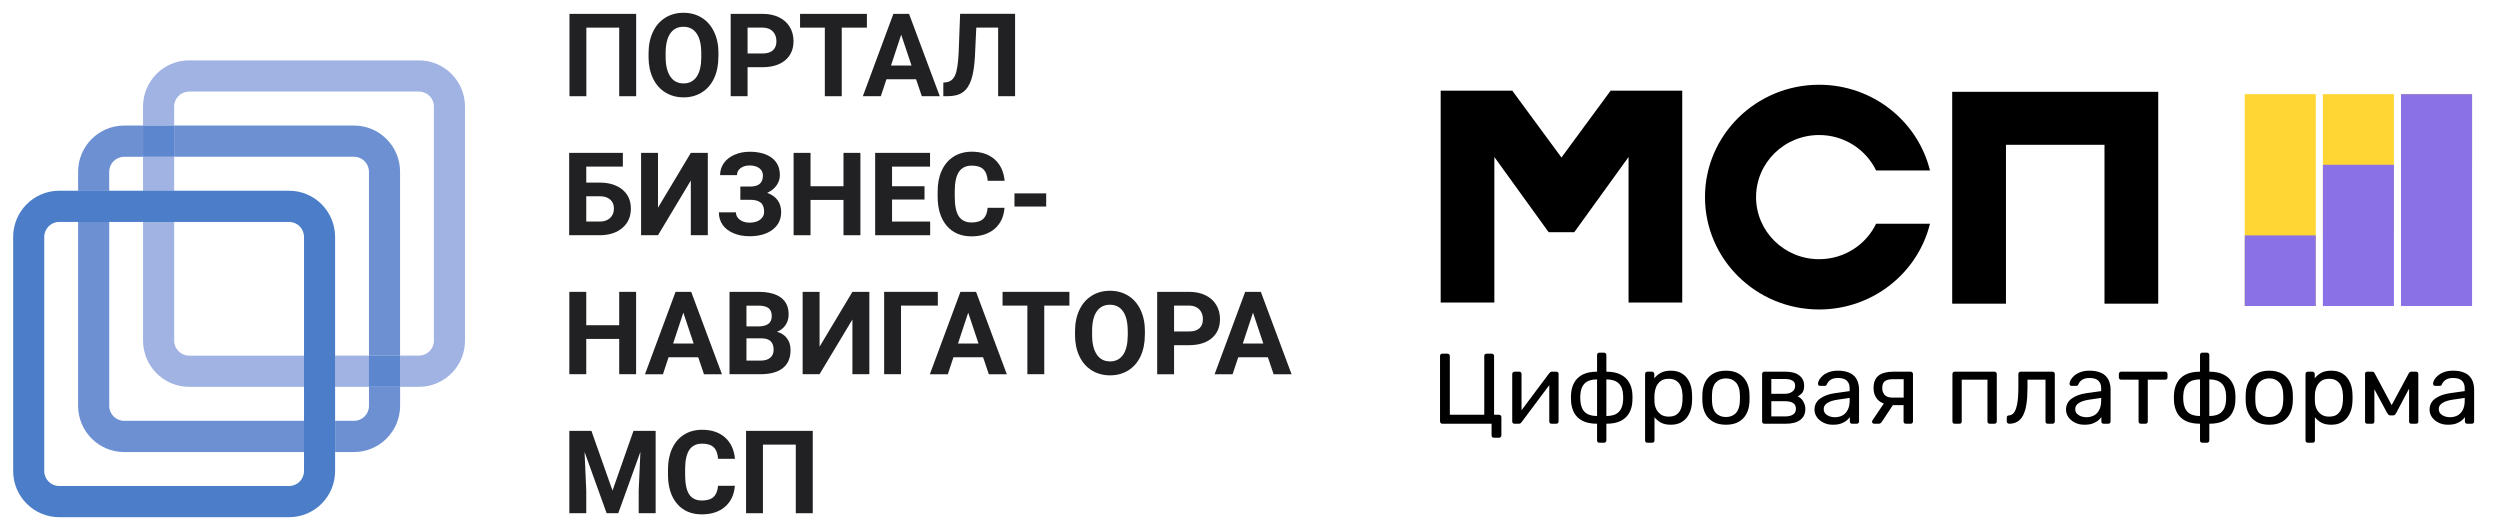 <svg width="177" height="37" viewBox="0 0 177 37" fill="none" xmlns="http://www.w3.org/2000/svg">
<g clip-path="url(#clip0_311_795)">
<path d="M4.189 15.713C3.608 15.713 3.133 16.189 3.133 16.773V33.349C3.133 33.932 3.608 34.409 4.189 34.409H20.468C21.05 34.409 21.524 33.932 21.524 33.349V16.773C21.524 16.189 21.05 15.713 20.468 15.713H4.189ZM20.47 36.617H4.189C2.393 36.617 0.932 35.151 0.932 33.349V16.773C0.932 14.97 2.393 13.504 4.189 13.504H20.468C22.264 13.504 23.725 14.97 23.725 16.773V33.349C23.727 35.151 22.266 36.617 20.47 36.617Z" fill="#4C7DC8"/>
<path d="M25.068 32.004H23.728V29.795H25.068C25.65 29.795 26.124 29.319 26.124 28.735V27.39H28.328V28.735C28.325 30.535 26.864 32.004 25.068 32.004ZM21.525 32.004H8.787C6.991 32.004 5.53 30.537 5.53 28.735V15.713H7.733V28.732C7.733 29.316 8.208 29.793 8.789 29.793H21.527V32.004H21.525ZM28.325 25.179H26.122V12.159C26.122 11.575 25.647 11.099 25.066 11.099H12.33V8.888H25.068C26.864 8.888 28.325 10.354 28.325 12.157V25.179ZM7.733 13.504H5.53V12.159C5.53 10.356 6.991 8.89 8.787 8.89H10.127V11.101H8.787C8.205 11.101 7.731 11.578 7.731 12.161V13.504H7.733Z" fill="#6D90D2"/>
<path d="M23.728 32.004H21.525V29.795H23.728V32.004ZM7.733 15.713H5.53V13.502H7.733V15.713Z" fill="#4C7DC8"/>
<path d="M29.665 27.388H28.325V25.176H29.665C30.246 25.176 30.721 24.7 30.721 24.116V7.543C30.721 6.959 30.246 6.483 29.665 6.483H13.386C12.804 6.483 12.33 6.959 12.33 7.543V8.888H10.127V7.543C10.127 5.74 11.588 4.274 13.384 4.274H29.662C31.458 4.274 32.922 5.74 32.922 7.543V24.119C32.924 25.921 31.463 27.388 29.665 27.388ZM26.124 27.388H23.727V25.176H26.124V27.388ZM21.524 27.388H13.386C11.59 27.388 10.129 25.921 10.129 24.119V15.713H12.332V24.119C12.332 24.702 12.807 25.179 13.388 25.179H21.526V27.388H21.524ZM12.33 13.504H10.127V11.099H12.33V13.504Z" fill="#A0B3E2"/>
<path d="M23.727 27.388H21.524V25.177H23.727V27.388ZM12.33 15.713H10.127V13.502H12.33V15.713Z" fill="#4C7DC8"/>
<path d="M28.325 27.387H26.121V25.176H28.325V27.387ZM12.33 11.099H10.127V8.888H12.33V11.099Z" fill="#5C86CD"/>
<path d="M45.041 6.812H43.84V1.956H41.514V6.812H40.318V0.982H45.041V6.812Z" fill="#212123"/>
<path d="M49.649 3.765C49.649 3.153 49.54 2.689 49.321 2.371C49.103 2.054 48.791 1.895 48.389 1.895C47.986 1.895 47.676 2.051 47.458 2.364C47.239 2.677 47.13 3.137 47.127 3.744V4.029C47.127 4.624 47.237 5.087 47.456 5.414C47.674 5.743 47.988 5.906 48.398 5.906C48.798 5.906 49.107 5.747 49.324 5.432C49.54 5.117 49.647 4.655 49.652 4.05L49.649 3.765ZM50.861 4.029C50.861 4.603 50.761 5.105 50.559 5.54C50.357 5.972 50.068 6.306 49.691 6.541C49.314 6.777 48.884 6.894 48.398 6.894C47.916 6.894 47.486 6.777 47.109 6.546C46.732 6.315 46.439 5.981 46.232 5.551C46.025 5.119 45.92 4.624 45.918 4.064V3.774C45.918 3.2 46.02 2.696 46.227 2.259C46.434 1.822 46.725 1.489 47.102 1.255C47.479 1.022 47.909 0.905 48.393 0.905C48.877 0.905 49.307 1.022 49.684 1.255C50.061 1.489 50.352 1.825 50.559 2.259C50.766 2.696 50.868 3.2 50.868 3.77L50.861 4.029Z" fill="#212123"/>
<path d="M52.928 3.786H53.998C54.315 3.786 54.557 3.711 54.722 3.562C54.887 3.413 54.971 3.198 54.971 2.922C54.971 2.637 54.887 2.406 54.719 2.229C54.552 2.054 54.322 1.963 54.026 1.956H52.928V3.786ZM52.928 4.758V6.812H51.732V0.982H53.998C54.433 0.982 54.817 1.061 55.15 1.222C55.48 1.384 55.736 1.61 55.913 1.904C56.092 2.198 56.181 2.535 56.181 2.911C56.181 3.483 55.985 3.933 55.597 4.263C55.206 4.592 54.668 4.758 53.98 4.758H52.928Z" fill="#212123"/>
<path d="M61.376 1.956H59.596V6.812H58.398V1.956H56.644V0.982H61.376V1.956Z" fill="#212123"/>
<path d="M63.083 4.638H64.535L63.804 2.455L63.083 4.638ZM64.858 5.612H62.76L62.362 6.812H61.089L63.251 0.982H64.361L66.536 6.812H65.263L64.858 5.612Z" fill="#212123"/>
<path d="M71.868 0.982V6.812H70.668V1.956H69.121L69.025 4.013C68.986 4.706 68.897 5.252 68.762 5.652C68.627 6.051 68.43 6.343 68.169 6.53C67.909 6.716 67.552 6.81 67.099 6.812H66.787V5.848L66.987 5.827C67.287 5.787 67.504 5.612 67.632 5.304C67.76 4.996 67.843 4.447 67.876 3.655L67.976 0.979H71.868V0.982Z" fill="#212123"/>
<path d="M41.507 13.894V15.687H42.461C42.766 15.687 43.01 15.603 43.194 15.435C43.375 15.267 43.466 15.04 43.466 14.758C43.466 14.494 43.38 14.284 43.205 14.132C43.031 13.978 42.791 13.898 42.489 13.894H41.507ZM44.099 11.797H41.507V12.927H42.44C43.124 12.927 43.666 13.093 44.066 13.424C44.466 13.756 44.666 14.204 44.666 14.767C44.666 15.332 44.469 15.787 44.071 16.131C43.673 16.474 43.145 16.649 42.484 16.654H40.297V10.823H44.099V11.797Z" fill="#212123"/>
<path d="M48.91 10.823H50.113V16.654H48.91V12.78L46.586 16.654H45.388V10.823H46.586V14.704L48.91 10.823Z" fill="#212123"/>
<path d="M54.014 12.428C54.014 12.206 53.928 12.033 53.756 11.905C53.584 11.778 53.353 11.715 53.07 11.715C52.814 11.715 52.602 11.778 52.432 11.905C52.262 12.031 52.179 12.197 52.179 12.4H50.983C50.983 12.084 51.071 11.8 51.248 11.547C51.425 11.295 51.676 11.099 52.002 10.957C52.328 10.814 52.684 10.744 53.07 10.744C53.74 10.744 54.266 10.889 54.645 11.176C55.024 11.463 55.215 11.872 55.215 12.402C55.215 12.661 55.138 12.902 54.982 13.123C54.826 13.345 54.605 13.523 54.317 13.656C54.636 13.768 54.88 13.938 55.05 14.167C55.219 14.396 55.306 14.678 55.306 15.017C55.306 15.54 55.101 15.956 54.694 16.264C54.286 16.572 53.744 16.726 53.067 16.726C52.644 16.726 52.265 16.654 51.925 16.509C51.588 16.364 51.332 16.164 51.157 15.911C50.983 15.659 50.897 15.365 50.897 15.031H52.102C52.102 15.239 52.193 15.414 52.374 15.554C52.556 15.694 52.786 15.764 53.067 15.764C53.386 15.764 53.64 15.692 53.823 15.547C54.01 15.402 54.1 15.22 54.1 14.998C54.1 14.695 54.019 14.475 53.854 14.345C53.688 14.211 53.449 14.146 53.13 14.146H52.416V13.205H53.153C53.728 13.203 54.014 12.941 54.014 12.428Z" fill="#212123"/>
<path d="M60.917 16.654H59.719V14.155H57.385V16.654H56.187V10.823H57.385V13.186H59.719V10.823H60.917V16.654Z" fill="#212123"/>
<path d="M65.456 14.127H63.157V15.687H65.856V16.654H61.961V10.823H65.847V11.797H63.157V13.186H65.456V14.127Z" fill="#212123"/>
<path d="M71.119 14.712C71.073 15.34 70.842 15.833 70.426 16.195C70.009 16.554 69.46 16.734 68.781 16.734C68.036 16.734 67.45 16.482 67.024 15.98C66.599 15.476 66.385 14.787 66.385 13.906V13.549C66.385 12.989 66.482 12.494 66.68 12.066C66.878 11.639 67.159 11.312 67.525 11.083C67.89 10.855 68.316 10.74 68.799 10.74C69.469 10.74 70.009 10.92 70.419 11.282C70.828 11.642 71.066 12.148 71.128 12.8H69.93C69.9 12.424 69.798 12.15 69.616 11.98C69.437 11.81 69.162 11.726 68.797 11.726C68.397 11.726 68.099 11.87 67.901 12.155C67.704 12.442 67.601 12.888 67.597 13.491V13.932C67.597 14.563 67.692 15.023 67.883 15.314C68.074 15.606 68.374 15.751 68.783 15.751C69.153 15.751 69.43 15.667 69.611 15.496C69.793 15.326 69.898 15.065 69.925 14.71L71.119 14.712Z" fill="#212123"/>
<path d="M71.824 14.623H74.071V13.691H71.824V14.623Z" fill="#212123"/>
<path d="M45.036 26.493H43.84V23.995H41.507V26.493H40.309V20.663H41.507V23.026H43.84V20.663H45.036V26.493Z" fill="#212123"/>
<path d="M47.658 24.32H49.11L48.38 22.137L47.658 24.32ZM49.434 25.293H47.335L46.937 26.496H45.665L47.828 20.666H48.938L51.113 26.496H49.841L49.434 25.293Z" fill="#212123"/>
<path d="M52.849 23.955V25.529H53.875C54.156 25.529 54.377 25.461 54.535 25.326C54.694 25.191 54.773 25.004 54.773 24.768C54.773 24.233 54.498 23.962 53.947 23.955H52.849ZM52.849 23.108H53.735C54.34 23.096 54.64 22.856 54.64 22.384C54.64 22.12 54.563 21.929 54.41 21.814C54.256 21.697 54.017 21.639 53.686 21.639H52.849V23.108ZM51.65 26.493V20.663H53.686C54.391 20.663 54.926 20.799 55.289 21.069C55.654 21.34 55.836 21.737 55.836 22.26C55.836 22.545 55.764 22.797 55.617 23.014C55.471 23.232 55.268 23.39 55.008 23.493C55.305 23.568 55.54 23.72 55.712 23.946C55.885 24.172 55.971 24.45 55.971 24.78C55.971 25.34 55.792 25.765 55.436 26.052C55.08 26.339 54.57 26.486 53.912 26.493H51.65Z" fill="#212123"/>
<path d="M60.35 20.663H61.55V26.493H60.35V22.622L58.023 26.493H56.827V20.663H58.026V24.544L60.35 20.663Z" fill="#212123"/>
<path d="M66.398 21.637H63.792V26.493H62.597V20.663H66.398V21.637Z" fill="#212123"/>
<path d="M67.827 24.32H69.279L68.548 22.137L67.827 24.32ZM69.602 25.293H67.504L67.106 26.496H65.833L67.997 20.666H69.107L71.282 26.496H70.009L69.602 25.293Z" fill="#212123"/>
<path d="M75.714 21.637H73.934V26.493H72.738V21.637H70.981V20.663H75.714V21.637Z" fill="#212123"/>
<path d="M79.844 23.446C79.844 22.834 79.734 22.37 79.516 22.052C79.297 21.735 78.985 21.576 78.582 21.576C78.18 21.576 77.871 21.732 77.651 22.045C77.433 22.358 77.324 22.818 77.321 23.425V23.71C77.321 24.305 77.431 24.768 77.649 25.095C77.868 25.424 78.182 25.587 78.591 25.587C78.994 25.587 79.301 25.429 79.518 25.113C79.734 24.798 79.841 24.336 79.846 23.731V23.446H79.844ZM81.056 23.71C81.056 24.285 80.953 24.787 80.753 25.221C80.551 25.653 80.262 25.987 79.885 26.223C79.508 26.456 79.078 26.575 78.591 26.575C78.11 26.575 77.68 26.458 77.303 26.227C76.926 25.996 76.633 25.662 76.426 25.233C76.219 24.8 76.114 24.305 76.112 23.745V23.456C76.112 22.881 76.214 22.377 76.421 21.94C76.628 21.504 76.919 21.17 77.295 20.936C77.673 20.703 78.103 20.586 78.587 20.586C79.071 20.586 79.501 20.703 79.878 20.936C80.255 21.17 80.546 21.506 80.751 21.94C80.958 22.377 81.06 22.881 81.06 23.451L81.056 23.71Z" fill="#212123"/>
<path d="M83.124 23.467H84.194C84.511 23.467 84.753 23.393 84.918 23.243C85.083 23.094 85.166 22.881 85.166 22.603C85.166 22.319 85.083 22.087 84.915 21.91C84.748 21.733 84.515 21.644 84.222 21.637H83.124V23.467ZM83.124 24.441V26.496H81.928V20.663H84.194C84.632 20.663 85.013 20.742 85.346 20.904C85.676 21.065 85.932 21.291 86.109 21.585C86.288 21.88 86.376 22.216 86.376 22.592C86.376 23.164 86.181 23.614 85.792 23.944C85.401 24.273 84.864 24.439 84.175 24.439H83.124V24.441Z" fill="#212123"/>
<path d="M87.991 24.32H89.442L88.712 22.137L87.991 24.32ZM89.766 25.293H87.668L87.267 26.496H85.994L88.158 20.666H89.268L91.443 26.496H90.171L89.766 25.293Z" fill="#212123"/>
<path d="M41.872 30.505L43.366 34.734L44.85 30.505H46.42V36.336H45.22V34.741L45.341 31.99L43.773 36.336H42.949L41.386 31.995L41.507 34.741V36.336H40.309V30.505H41.872Z" fill="#212123"/>
<path d="M52.027 34.392C51.983 35.021 51.75 35.513 51.336 35.875C50.92 36.235 50.371 36.417 49.689 36.417C48.945 36.417 48.358 36.165 47.932 35.663C47.507 35.161 47.293 34.469 47.293 33.592V33.234C47.293 32.674 47.391 32.179 47.588 31.754C47.786 31.327 48.068 31 48.433 30.771C48.798 30.542 49.224 30.428 49.708 30.428C50.378 30.428 50.917 30.608 51.327 30.967C51.736 31.327 51.974 31.833 52.036 32.485H50.841C50.81 32.109 50.708 31.836 50.527 31.665C50.347 31.495 50.073 31.411 49.708 31.411C49.31 31.411 49.01 31.555 48.812 31.84C48.614 32.128 48.512 32.574 48.507 33.176V33.617C48.507 34.248 48.603 34.708 48.793 35C48.984 35.291 49.284 35.436 49.694 35.436C50.064 35.436 50.34 35.352 50.522 35.182C50.703 35.011 50.808 34.75 50.836 34.395L52.027 34.392Z" fill="#212123"/>
<path d="M57.543 36.336H56.343V31.479H54.016V36.336H52.821V30.505H57.543V36.336Z" fill="#212123"/>
<path d="M152.168 6.5H148.998H142.022H138.85H138.216V21.5H142.022V10.252H148.998V21.5H152.803V6.5H152.168Z" fill="black"/>
<path d="M110.551 11.151L107.068 6.418H102V21.418H105.8V11.115L109.646 16.442H111.456L115.302 11.115V21.418H119.102V6.418H114.034L110.551 11.151Z" fill="black"/>
<path d="M128.793 18.351C126.328 18.351 124.329 16.384 124.329 13.955C124.329 11.527 126.328 9.56 128.793 9.56C130.576 9.56 132.112 10.586 132.829 12.071H136.643C135.784 8.587 132.596 6 128.793 6C124.331 6 120.713 9.563 120.713 13.956C120.713 18.349 124.331 21.911 128.793 21.911C132.596 21.911 135.784 19.324 136.643 15.84H132.829C132.112 17.324 130.576 18.351 128.793 18.351Z" fill="black"/>
<path fill-rule="evenodd" clip-rule="evenodd" d="M169.993 11.666H175.023V6.667H169.993V11.666ZM164.46 16.666H169.49V6.667H164.46V16.666ZM158.927 21.666H163.957V6.667H158.927V21.666Z" fill="#FFD633"/>
<path fill-rule="evenodd" clip-rule="evenodd" d="M163.957 16.666H158.927V21.666H163.957V16.666ZM169.489 11.666H164.46V21.666H169.489V11.666ZM175.023 6.667H169.992V21.666H175.023V6.667Z" fill="#8A71E6"/>
<path d="M105.767 30.992C105.715 30.992 105.675 30.976 105.646 30.943C105.618 30.914 105.604 30.877 105.604 30.829V30H102.117C102.065 30 102.025 29.984 101.996 29.951C101.968 29.918 101.954 29.877 101.954 29.83V25.202C101.954 25.155 101.968 25.117 101.996 25.089C102.025 25.056 102.065 25.039 102.117 25.039H102.478C102.53 25.039 102.57 25.056 102.599 25.089C102.632 25.117 102.648 25.155 102.648 25.202V29.362H105.086V25.202C105.086 25.155 105.101 25.117 105.129 25.089C105.162 25.056 105.202 25.039 105.249 25.039H105.611C105.663 25.039 105.703 25.056 105.731 25.089C105.764 25.117 105.781 25.155 105.781 25.202V29.362H106.128C106.18 29.362 106.22 29.379 106.249 29.412C106.282 29.44 106.298 29.478 106.298 29.525V30.829C106.298 30.877 106.282 30.914 106.249 30.943C106.22 30.976 106.18 30.992 106.128 30.992H105.767ZM107.222 30C107.18 30 107.142 29.986 107.109 29.958C107.081 29.925 107.066 29.889 107.066 29.851V26.478C107.066 26.431 107.081 26.393 107.109 26.364C107.142 26.331 107.182 26.315 107.229 26.315H107.57C107.617 26.315 107.655 26.331 107.683 26.364C107.711 26.393 107.725 26.431 107.725 26.478V29.483L107.541 29.291L109.689 26.421C109.712 26.393 109.738 26.369 109.767 26.35C109.795 26.327 109.83 26.315 109.873 26.315H110.199C110.237 26.315 110.27 26.329 110.298 26.357C110.331 26.386 110.348 26.419 110.348 26.457V29.837C110.348 29.884 110.331 29.925 110.298 29.958C110.27 29.986 110.232 30 110.185 30H109.852C109.8 30 109.759 29.986 109.731 29.958C109.703 29.925 109.689 29.884 109.689 29.837V27.009L109.887 27.002L107.725 29.894C107.707 29.918 107.683 29.941 107.655 29.965C107.626 29.988 107.588 30 107.541 30H107.222ZM113.235 31.347C113.188 31.347 113.147 31.33 113.114 31.297C113.086 31.269 113.072 31.231 113.072 31.184V30C112.656 30 112.314 29.932 112.044 29.795C111.78 29.658 111.581 29.469 111.449 29.228C111.321 28.987 111.248 28.713 111.229 28.406C111.22 28.24 111.22 28.075 111.229 27.91C111.248 27.598 111.324 27.324 111.456 27.087C111.588 26.846 111.787 26.657 112.051 26.52C112.321 26.383 112.661 26.315 113.072 26.315V25.131C113.072 25.084 113.086 25.046 113.114 25.018C113.147 24.985 113.188 24.968 113.235 24.968H113.568C113.615 24.968 113.653 24.985 113.681 25.018C113.714 25.046 113.731 25.084 113.731 25.131V26.315C114.142 26.315 114.48 26.383 114.744 26.52C115.014 26.657 115.215 26.846 115.347 27.087C115.484 27.324 115.559 27.598 115.574 27.91C115.583 28.075 115.583 28.24 115.574 28.406C115.559 28.713 115.486 28.987 115.354 29.228C115.222 29.469 115.023 29.658 114.759 29.795C114.494 29.932 114.151 30 113.731 30V31.184C113.731 31.231 113.714 31.269 113.681 31.297C113.653 31.33 113.615 31.347 113.568 31.347H113.235ZM113.072 29.454V26.861C112.689 26.861 112.401 26.953 112.207 27.137C112.014 27.321 111.907 27.595 111.888 27.959C111.884 28.03 111.881 28.099 111.881 28.165C111.881 28.226 111.884 28.29 111.888 28.356C111.912 28.72 112.018 28.994 112.207 29.178C112.401 29.362 112.689 29.454 113.072 29.454ZM113.731 29.454C114.118 29.454 114.407 29.362 114.596 29.178C114.789 28.989 114.896 28.715 114.915 28.356C114.919 28.29 114.922 28.226 114.922 28.165C114.922 28.099 114.919 28.03 114.915 27.959C114.9 27.595 114.794 27.321 114.596 27.137C114.402 26.953 114.114 26.861 113.731 26.861V29.454ZM116.635 31.347C116.588 31.347 116.548 31.33 116.515 31.297C116.486 31.269 116.472 31.231 116.472 31.184V26.478C116.472 26.431 116.486 26.393 116.515 26.364C116.548 26.331 116.588 26.315 116.635 26.315H116.961C117.009 26.315 117.046 26.331 117.075 26.364C117.108 26.393 117.124 26.431 117.124 26.478V26.79C117.238 26.634 117.389 26.504 117.578 26.4C117.767 26.296 118.003 26.244 118.287 26.244C118.551 26.244 118.776 26.289 118.96 26.379C119.149 26.468 119.302 26.591 119.421 26.747C119.543 26.903 119.636 27.08 119.697 27.279C119.758 27.477 119.791 27.69 119.796 27.917C119.801 27.992 119.803 28.073 119.803 28.157C119.803 28.243 119.801 28.323 119.796 28.398C119.791 28.621 119.758 28.833 119.697 29.036C119.636 29.235 119.543 29.412 119.421 29.568C119.302 29.719 119.149 29.842 118.96 29.936C118.776 30.026 118.551 30.071 118.287 30.071C118.013 30.071 117.781 30.021 117.592 29.922C117.408 29.818 117.257 29.691 117.138 29.54V31.184C117.138 31.231 117.124 31.269 117.096 31.297C117.068 31.33 117.027 31.347 116.975 31.347H116.635ZM118.138 29.497C118.383 29.497 118.575 29.445 118.712 29.341C118.854 29.232 118.955 29.093 119.017 28.923C119.078 28.748 119.113 28.561 119.123 28.363C119.128 28.226 119.128 28.089 119.123 27.952C119.113 27.754 119.078 27.569 119.017 27.399C118.955 27.224 118.854 27.085 118.712 26.981C118.575 26.872 118.383 26.818 118.138 26.818C117.906 26.818 117.717 26.872 117.571 26.981C117.429 27.09 117.323 27.229 117.252 27.399C117.186 27.565 117.148 27.735 117.138 27.91C117.134 27.985 117.131 28.075 117.131 28.179C117.131 28.283 117.134 28.375 117.138 28.455C117.143 28.621 117.181 28.784 117.252 28.944C117.327 29.105 117.438 29.237 117.585 29.341C117.731 29.445 117.916 29.497 118.138 29.497ZM122.197 30.071C121.838 30.071 121.537 30.003 121.297 29.866C121.056 29.729 120.871 29.54 120.744 29.299C120.616 29.053 120.545 28.774 120.531 28.462C120.526 28.382 120.524 28.28 120.524 28.157C120.524 28.03 120.526 27.928 120.531 27.853C120.545 27.536 120.616 27.258 120.744 27.017C120.876 26.776 121.063 26.587 121.304 26.45C121.545 26.312 121.842 26.244 122.197 26.244C122.551 26.244 122.849 26.312 123.09 26.45C123.331 26.587 123.515 26.776 123.642 27.017C123.775 27.258 123.848 27.536 123.862 27.853C123.867 27.928 123.869 28.03 123.869 28.157C123.869 28.28 123.867 28.382 123.862 28.462C123.848 28.774 123.777 29.053 123.649 29.299C123.522 29.54 123.338 29.729 123.097 29.866C122.856 30.003 122.556 30.071 122.197 30.071ZM122.197 29.525C122.49 29.525 122.723 29.433 122.898 29.249C123.073 29.06 123.168 28.786 123.182 28.427C123.186 28.356 123.189 28.266 123.189 28.157C123.189 28.049 123.186 27.959 123.182 27.888C123.168 27.529 123.073 27.258 122.898 27.073C122.723 26.884 122.49 26.79 122.197 26.79C121.904 26.79 121.667 26.884 121.488 27.073C121.313 27.258 121.221 27.529 121.211 27.888C121.207 27.959 121.204 28.049 121.204 28.157C121.204 28.266 121.207 28.356 121.211 28.427C121.221 28.786 121.313 29.06 121.488 29.249C121.667 29.433 121.904 29.525 122.197 29.525ZM124.92 30C124.872 30 124.832 29.986 124.799 29.958C124.771 29.925 124.757 29.884 124.757 29.837V26.478C124.757 26.431 124.771 26.393 124.799 26.364C124.832 26.331 124.872 26.315 124.92 26.315H126.394C126.838 26.315 127.171 26.405 127.393 26.584C127.62 26.764 127.733 27.005 127.733 27.307C127.733 27.52 127.693 27.68 127.613 27.789C127.532 27.898 127.419 27.99 127.273 28.065C127.452 28.141 127.587 28.264 127.677 28.434C127.771 28.599 127.818 28.772 127.818 28.951C127.818 29.291 127.698 29.551 127.457 29.731C127.216 29.91 126.88 30 126.45 30H124.92ZM125.409 29.483H126.394C126.621 29.483 126.802 29.44 126.939 29.355C127.081 29.265 127.152 29.131 127.152 28.951C127.152 28.762 127.088 28.625 126.961 28.54C126.833 28.451 126.644 28.406 126.394 28.406H125.409V29.483ZM125.409 27.881H126.351C126.578 27.881 126.758 27.831 126.89 27.732C127.027 27.633 127.095 27.494 127.095 27.314C127.095 27.13 127.027 27.005 126.89 26.939C126.758 26.868 126.578 26.832 126.351 26.832H125.409V27.881ZM129.757 30.071C129.521 30.071 129.306 30.024 129.112 29.929C128.918 29.835 128.762 29.707 128.644 29.547C128.526 29.386 128.467 29.204 128.467 29.001C128.467 28.675 128.599 28.415 128.864 28.221C129.129 28.028 129.473 27.9 129.899 27.839L130.955 27.69V27.484C130.955 27.258 130.889 27.08 130.756 26.953C130.629 26.825 130.418 26.761 130.125 26.761C129.913 26.761 129.74 26.804 129.608 26.889C129.481 26.974 129.391 27.083 129.339 27.215C129.31 27.286 129.261 27.321 129.19 27.321H128.871C128.819 27.321 128.779 27.307 128.751 27.279C128.727 27.246 128.715 27.208 128.715 27.165C128.715 27.095 128.741 27.007 128.793 26.903C128.85 26.799 128.935 26.698 129.048 26.598C129.162 26.499 129.306 26.416 129.481 26.35C129.66 26.279 129.877 26.244 130.133 26.244C130.416 26.244 130.655 26.282 130.848 26.357C131.042 26.428 131.193 26.525 131.302 26.648C131.415 26.771 131.496 26.91 131.543 27.066C131.595 27.222 131.621 27.38 131.621 27.541V29.837C131.621 29.884 131.604 29.925 131.571 29.958C131.543 29.986 131.505 30 131.458 30H131.132C131.08 30 131.04 29.986 131.011 29.958C130.983 29.925 130.969 29.884 130.969 29.837V29.532C130.907 29.617 130.825 29.703 130.721 29.788C130.617 29.868 130.487 29.936 130.331 29.993C130.175 30.045 129.984 30.071 129.757 30.071ZM129.906 29.54C130.1 29.54 130.277 29.499 130.437 29.419C130.598 29.334 130.723 29.204 130.813 29.029C130.907 28.854 130.955 28.635 130.955 28.37V28.172L130.133 28.292C129.797 28.339 129.544 28.42 129.374 28.533C129.204 28.642 129.119 28.781 129.119 28.951C129.119 29.084 129.157 29.195 129.233 29.284C129.313 29.369 129.412 29.433 129.53 29.476C129.653 29.518 129.778 29.54 129.906 29.54ZM134.936 30C134.884 30 134.844 29.986 134.815 29.958C134.787 29.925 134.773 29.884 134.773 29.837V28.682H133.958V28.647C133.514 28.647 133.183 28.538 132.966 28.32C132.753 28.099 132.647 27.817 132.647 27.477C132.647 27.08 132.763 26.787 132.994 26.598C133.23 26.409 133.585 26.315 134.057 26.315H135.276C135.323 26.315 135.361 26.331 135.39 26.364C135.423 26.393 135.439 26.431 135.439 26.478V29.837C135.439 29.884 135.423 29.925 135.39 29.958C135.361 29.986 135.323 30 135.276 30H134.936ZM132.689 30C132.647 30 132.611 29.986 132.583 29.958C132.555 29.929 132.54 29.896 132.54 29.858C132.54 29.84 132.543 29.821 132.548 29.802C132.557 29.778 132.571 29.755 132.59 29.731L133.433 28.483L134.114 28.533L133.214 29.894C133.195 29.918 133.169 29.941 133.136 29.965C133.103 29.988 133.067 30 133.03 30H132.689ZM133.979 28.15H134.78V26.846H134.036C133.771 26.846 133.575 26.894 133.448 26.988C133.325 27.078 133.263 27.241 133.263 27.477C133.263 27.671 133.32 27.831 133.433 27.959C133.552 28.087 133.734 28.15 133.979 28.15ZM138.395 30C138.348 30 138.308 29.986 138.274 29.958C138.246 29.925 138.232 29.884 138.232 29.837V26.478C138.232 26.431 138.246 26.393 138.274 26.364C138.308 26.331 138.348 26.315 138.395 26.315H141.209C141.256 26.315 141.294 26.331 141.322 26.364C141.355 26.393 141.372 26.431 141.372 26.478V29.837C141.372 29.884 141.355 29.925 141.322 29.958C141.294 29.986 141.256 30 141.209 30H140.868C140.821 30 140.783 29.986 140.755 29.958C140.727 29.925 140.712 29.884 140.712 29.837V26.882H138.891V29.837C138.891 29.884 138.877 29.925 138.849 29.958C138.82 29.986 138.782 30 138.735 30H138.395ZM142.249 30C142.202 30 142.162 29.984 142.128 29.951C142.095 29.918 142.079 29.877 142.079 29.83V29.568C142.079 29.469 142.128 29.417 142.228 29.412C142.374 29.407 142.497 29.339 142.596 29.206C142.695 29.069 142.771 28.854 142.823 28.561C142.875 28.264 142.901 27.872 142.901 27.385V26.478C142.901 26.431 142.915 26.393 142.943 26.364C142.977 26.331 143.017 26.315 143.064 26.315H145.318C145.365 26.315 145.403 26.331 145.431 26.364C145.464 26.393 145.481 26.431 145.481 26.478V29.837C145.481 29.884 145.464 29.925 145.431 29.958C145.403 29.986 145.365 30 145.318 30H144.977C144.93 30 144.892 29.986 144.864 29.958C144.836 29.925 144.822 29.884 144.822 29.837V26.882H143.546V27.463C143.546 27.917 143.52 28.306 143.468 28.632C143.416 28.954 143.336 29.216 143.227 29.419C143.123 29.617 142.988 29.764 142.823 29.858C142.662 29.953 142.471 30 142.249 30ZM147.565 30.071C147.329 30.071 147.114 30.024 146.92 29.929C146.726 29.835 146.57 29.707 146.452 29.547C146.334 29.386 146.275 29.204 146.275 29.001C146.275 28.675 146.407 28.415 146.672 28.221C146.936 28.028 147.281 27.9 147.707 27.839L148.763 27.69V27.484C148.763 27.258 148.696 27.08 148.564 26.953C148.437 26.825 148.226 26.761 147.933 26.761C147.721 26.761 147.548 26.804 147.416 26.889C147.288 26.974 147.199 27.083 147.147 27.215C147.118 27.286 147.069 27.321 146.998 27.321H146.679C146.627 27.321 146.587 27.307 146.558 27.279C146.535 27.246 146.523 27.208 146.523 27.165C146.523 27.095 146.549 27.007 146.601 26.903C146.658 26.799 146.743 26.698 146.856 26.598C146.97 26.499 147.114 26.416 147.288 26.35C147.468 26.279 147.685 26.244 147.94 26.244C148.224 26.244 148.463 26.282 148.656 26.357C148.85 26.428 149.001 26.525 149.11 26.648C149.223 26.771 149.304 26.91 149.351 27.066C149.403 27.222 149.429 27.38 149.429 27.541V29.837C149.429 29.884 149.412 29.925 149.379 29.958C149.351 29.986 149.313 30 149.266 30H148.94C148.888 30 148.848 29.986 148.819 29.958C148.791 29.925 148.777 29.884 148.777 29.837V29.532C148.715 29.617 148.633 29.703 148.529 29.788C148.425 29.868 148.295 29.936 148.139 29.993C147.983 30.045 147.792 30.071 147.565 30.071ZM147.714 29.54C147.907 29.54 148.085 29.499 148.245 29.419C148.406 29.334 148.531 29.204 148.621 29.029C148.715 28.854 148.763 28.635 148.763 28.37V28.172L147.94 28.292C147.605 28.339 147.352 28.42 147.182 28.533C147.012 28.642 146.927 28.781 146.927 28.951C146.927 29.084 146.965 29.195 147.04 29.284C147.121 29.369 147.22 29.433 147.338 29.476C147.461 29.518 147.586 29.54 147.714 29.54ZM151.574 30C151.527 30 151.487 29.986 151.454 29.958C151.426 29.925 151.411 29.884 151.411 29.837V26.882H150.178C150.131 26.882 150.091 26.868 150.058 26.839C150.029 26.806 150.015 26.766 150.015 26.719V26.478C150.015 26.431 150.029 26.393 150.058 26.364C150.091 26.331 150.131 26.315 150.178 26.315H153.297C153.344 26.315 153.382 26.331 153.41 26.364C153.443 26.393 153.46 26.431 153.46 26.478V26.719C153.46 26.766 153.443 26.806 153.41 26.839C153.382 26.868 153.344 26.882 153.297 26.882H152.063V29.837C152.063 29.884 152.049 29.925 152.021 29.958C151.993 29.986 151.952 30 151.9 30H151.574ZM155.924 31.347C155.877 31.347 155.837 31.33 155.804 31.297C155.775 31.269 155.761 31.231 155.761 31.184V30C155.345 30 155.003 29.932 154.733 29.795C154.469 29.658 154.27 29.469 154.138 29.228C154.01 28.987 153.937 28.713 153.918 28.406C153.909 28.24 153.909 28.075 153.918 27.91C153.937 27.598 154.013 27.324 154.145 27.087C154.277 26.846 154.476 26.657 154.74 26.52C155.01 26.383 155.35 26.315 155.761 26.315V25.131C155.761 25.084 155.775 25.046 155.804 25.018C155.837 24.985 155.877 24.968 155.924 24.968H156.257C156.304 24.968 156.342 24.985 156.371 25.018C156.404 25.046 156.42 25.084 156.42 25.131V26.315C156.831 26.315 157.169 26.383 157.434 26.52C157.703 26.657 157.904 26.846 158.036 27.087C158.173 27.324 158.249 27.598 158.263 27.91C158.272 28.075 158.272 28.24 158.263 28.406C158.249 28.713 158.175 28.987 158.043 29.228C157.911 29.469 157.712 29.658 157.448 29.795C157.183 29.932 156.841 30 156.42 30V31.184C156.42 31.231 156.404 31.269 156.371 31.297C156.342 31.33 156.304 31.347 156.257 31.347H155.924ZM155.761 29.454V26.861C155.378 26.861 155.09 26.953 154.896 27.137C154.703 27.321 154.596 27.595 154.577 27.959C154.573 28.03 154.57 28.099 154.57 28.165C154.57 28.226 154.573 28.29 154.577 28.356C154.601 28.72 154.707 28.994 154.896 29.178C155.09 29.362 155.378 29.454 155.761 29.454ZM156.42 29.454C156.808 29.454 157.096 29.362 157.285 29.178C157.478 28.989 157.585 28.715 157.604 28.356C157.608 28.29 157.611 28.226 157.611 28.165C157.611 28.099 157.608 28.03 157.604 27.959C157.589 27.595 157.483 27.321 157.285 27.137C157.091 26.953 156.803 26.861 156.42 26.861V29.454ZM160.664 30.071C160.305 30.071 160.005 30.003 159.764 29.866C159.523 29.729 159.339 29.54 159.211 29.299C159.083 29.053 159.013 28.774 158.998 28.462C158.994 28.382 158.991 28.28 158.991 28.157C158.991 28.03 158.994 27.928 158.998 27.853C159.013 27.536 159.083 27.258 159.211 27.017C159.343 26.776 159.53 26.587 159.771 26.45C160.012 26.312 160.31 26.244 160.664 26.244C161.018 26.244 161.316 26.312 161.557 26.45C161.798 26.587 161.982 26.776 162.11 27.017C162.242 27.258 162.315 27.536 162.329 27.853C162.334 27.928 162.336 28.03 162.336 28.157C162.336 28.28 162.334 28.382 162.329 28.462C162.315 28.774 162.244 29.053 162.117 29.299C161.989 29.54 161.805 29.729 161.564 29.866C161.323 30.003 161.023 30.071 160.664 30.071ZM160.664 29.525C160.957 29.525 161.191 29.433 161.366 29.249C161.54 29.06 161.635 28.786 161.649 28.427C161.654 28.356 161.656 28.266 161.656 28.157C161.656 28.049 161.654 27.959 161.649 27.888C161.635 27.529 161.54 27.258 161.366 27.073C161.191 26.884 160.957 26.79 160.664 26.79C160.371 26.79 160.135 26.884 159.955 27.073C159.78 27.258 159.688 27.529 159.679 27.888C159.674 27.959 159.672 28.049 159.672 28.157C159.672 28.266 159.674 28.356 159.679 28.427C159.688 28.786 159.78 29.06 159.955 29.249C160.135 29.433 160.371 29.525 160.664 29.525ZM163.394 31.347C163.347 31.347 163.307 31.33 163.274 31.297C163.245 31.269 163.231 31.231 163.231 31.184V26.478C163.231 26.431 163.245 26.393 163.274 26.364C163.307 26.331 163.347 26.315 163.394 26.315H163.72C163.767 26.315 163.805 26.331 163.833 26.364C163.866 26.393 163.883 26.431 163.883 26.478V26.79C163.996 26.634 164.148 26.504 164.337 26.4C164.526 26.296 164.762 26.244 165.045 26.244C165.31 26.244 165.534 26.289 165.719 26.379C165.908 26.468 166.061 26.591 166.179 26.747C166.302 26.903 166.394 27.08 166.456 27.279C166.517 27.477 166.55 27.69 166.555 27.917C166.56 27.992 166.562 28.073 166.562 28.157C166.562 28.243 166.56 28.323 166.555 28.398C166.55 28.621 166.517 28.833 166.456 29.036C166.394 29.235 166.302 29.412 166.179 29.568C166.061 29.719 165.908 29.842 165.719 29.936C165.534 30.026 165.31 30.071 165.045 30.071C164.771 30.071 164.54 30.021 164.351 29.922C164.167 29.818 164.015 29.691 163.897 29.54V31.184C163.897 31.231 163.883 31.269 163.855 31.297C163.826 31.33 163.786 31.347 163.734 31.347H163.394ZM164.896 29.497C165.142 29.497 165.334 29.445 165.471 29.341C165.612 29.232 165.714 29.093 165.775 28.923C165.837 28.748 165.872 28.561 165.882 28.363C165.886 28.226 165.886 28.089 165.882 27.952C165.872 27.754 165.837 27.569 165.775 27.399C165.714 27.224 165.612 27.085 165.471 26.981C165.334 26.872 165.142 26.818 164.896 26.818C164.665 26.818 164.476 26.872 164.33 26.981C164.188 27.09 164.081 27.229 164.011 27.399C163.944 27.565 163.907 27.735 163.897 27.91C163.892 27.985 163.89 28.075 163.89 28.179C163.89 28.283 163.892 28.375 163.897 28.455C163.902 28.621 163.94 28.784 164.011 28.944C164.086 29.105 164.197 29.237 164.344 29.341C164.49 29.445 164.674 29.497 164.896 29.497ZM167.602 30C167.554 30 167.517 29.986 167.488 29.958C167.46 29.929 167.446 29.892 167.446 29.844V26.45C167.446 26.412 167.46 26.381 167.488 26.357C167.521 26.329 167.554 26.315 167.588 26.315H167.949C168.025 26.315 168.084 26.353 168.126 26.428L169.331 28.682L170.543 26.428C170.585 26.353 170.644 26.315 170.72 26.315H171.074C171.112 26.315 171.145 26.329 171.174 26.357C171.202 26.381 171.216 26.412 171.216 26.45V29.844C171.216 29.892 171.202 29.929 171.174 29.958C171.145 29.986 171.11 30 171.067 30H170.72C170.673 30 170.635 29.986 170.607 29.958C170.578 29.929 170.564 29.892 170.564 29.844V27.017L170.812 27.045L169.657 29.228C169.633 29.275 169.605 29.317 169.572 29.355C169.539 29.393 169.489 29.412 169.423 29.412H169.239C169.177 29.412 169.13 29.393 169.097 29.355C169.064 29.317 169.033 29.275 169.005 29.228L167.885 27.151L168.105 27.13V29.844C168.105 29.892 168.091 29.929 168.062 29.958C168.034 29.986 167.996 30 167.949 30H167.602ZM173.304 30.071C173.068 30.071 172.853 30.024 172.659 29.929C172.466 29.835 172.31 29.707 172.192 29.547C172.074 29.386 172.014 29.204 172.014 29.001C172.014 28.675 172.147 28.415 172.411 28.221C172.676 28.028 173.021 27.9 173.446 27.839L174.502 27.69V27.484C174.502 27.258 174.436 27.08 174.304 26.953C174.176 26.825 173.966 26.761 173.673 26.761C173.46 26.761 173.288 26.804 173.155 26.889C173.028 26.974 172.938 27.083 172.886 27.215C172.858 27.286 172.808 27.321 172.737 27.321H172.418C172.366 27.321 172.326 27.307 172.298 27.279C172.274 27.246 172.262 27.208 172.262 27.165C172.262 27.095 172.288 27.007 172.34 26.903C172.397 26.799 172.482 26.698 172.596 26.598C172.709 26.499 172.853 26.416 173.028 26.35C173.207 26.279 173.425 26.244 173.68 26.244C173.963 26.244 174.202 26.282 174.396 26.357C174.589 26.428 174.741 26.525 174.849 26.648C174.963 26.771 175.043 26.91 175.09 27.066C175.142 27.222 175.168 27.38 175.168 27.541V29.837C175.168 29.884 175.152 29.925 175.119 29.958C175.09 29.986 175.052 30 175.005 30H174.679C174.627 30 174.587 29.986 174.559 29.958C174.53 29.925 174.516 29.884 174.516 29.837V29.532C174.455 29.617 174.372 29.703 174.268 29.788C174.164 29.868 174.034 29.936 173.878 29.993C173.722 30.045 173.531 30.071 173.304 30.071ZM173.453 29.54C173.647 29.54 173.824 29.499 173.985 29.419C174.145 29.334 174.271 29.204 174.36 29.029C174.455 28.854 174.502 28.635 174.502 28.37V28.172L173.68 28.292C173.344 28.339 173.092 28.42 172.922 28.533C172.752 28.642 172.666 28.781 172.666 28.951C172.666 29.084 172.704 29.195 172.78 29.284C172.86 29.369 172.959 29.433 173.078 29.476C173.2 29.518 173.326 29.54 173.453 29.54Z" fill="black"/>
</g>
<defs>
<clipPath id="clip0_311_795">
<rect width="175.401" height="35.878" fill="white" transform="translate(0.933 0.905)"/>
</clipPath>
</defs>
</svg>
